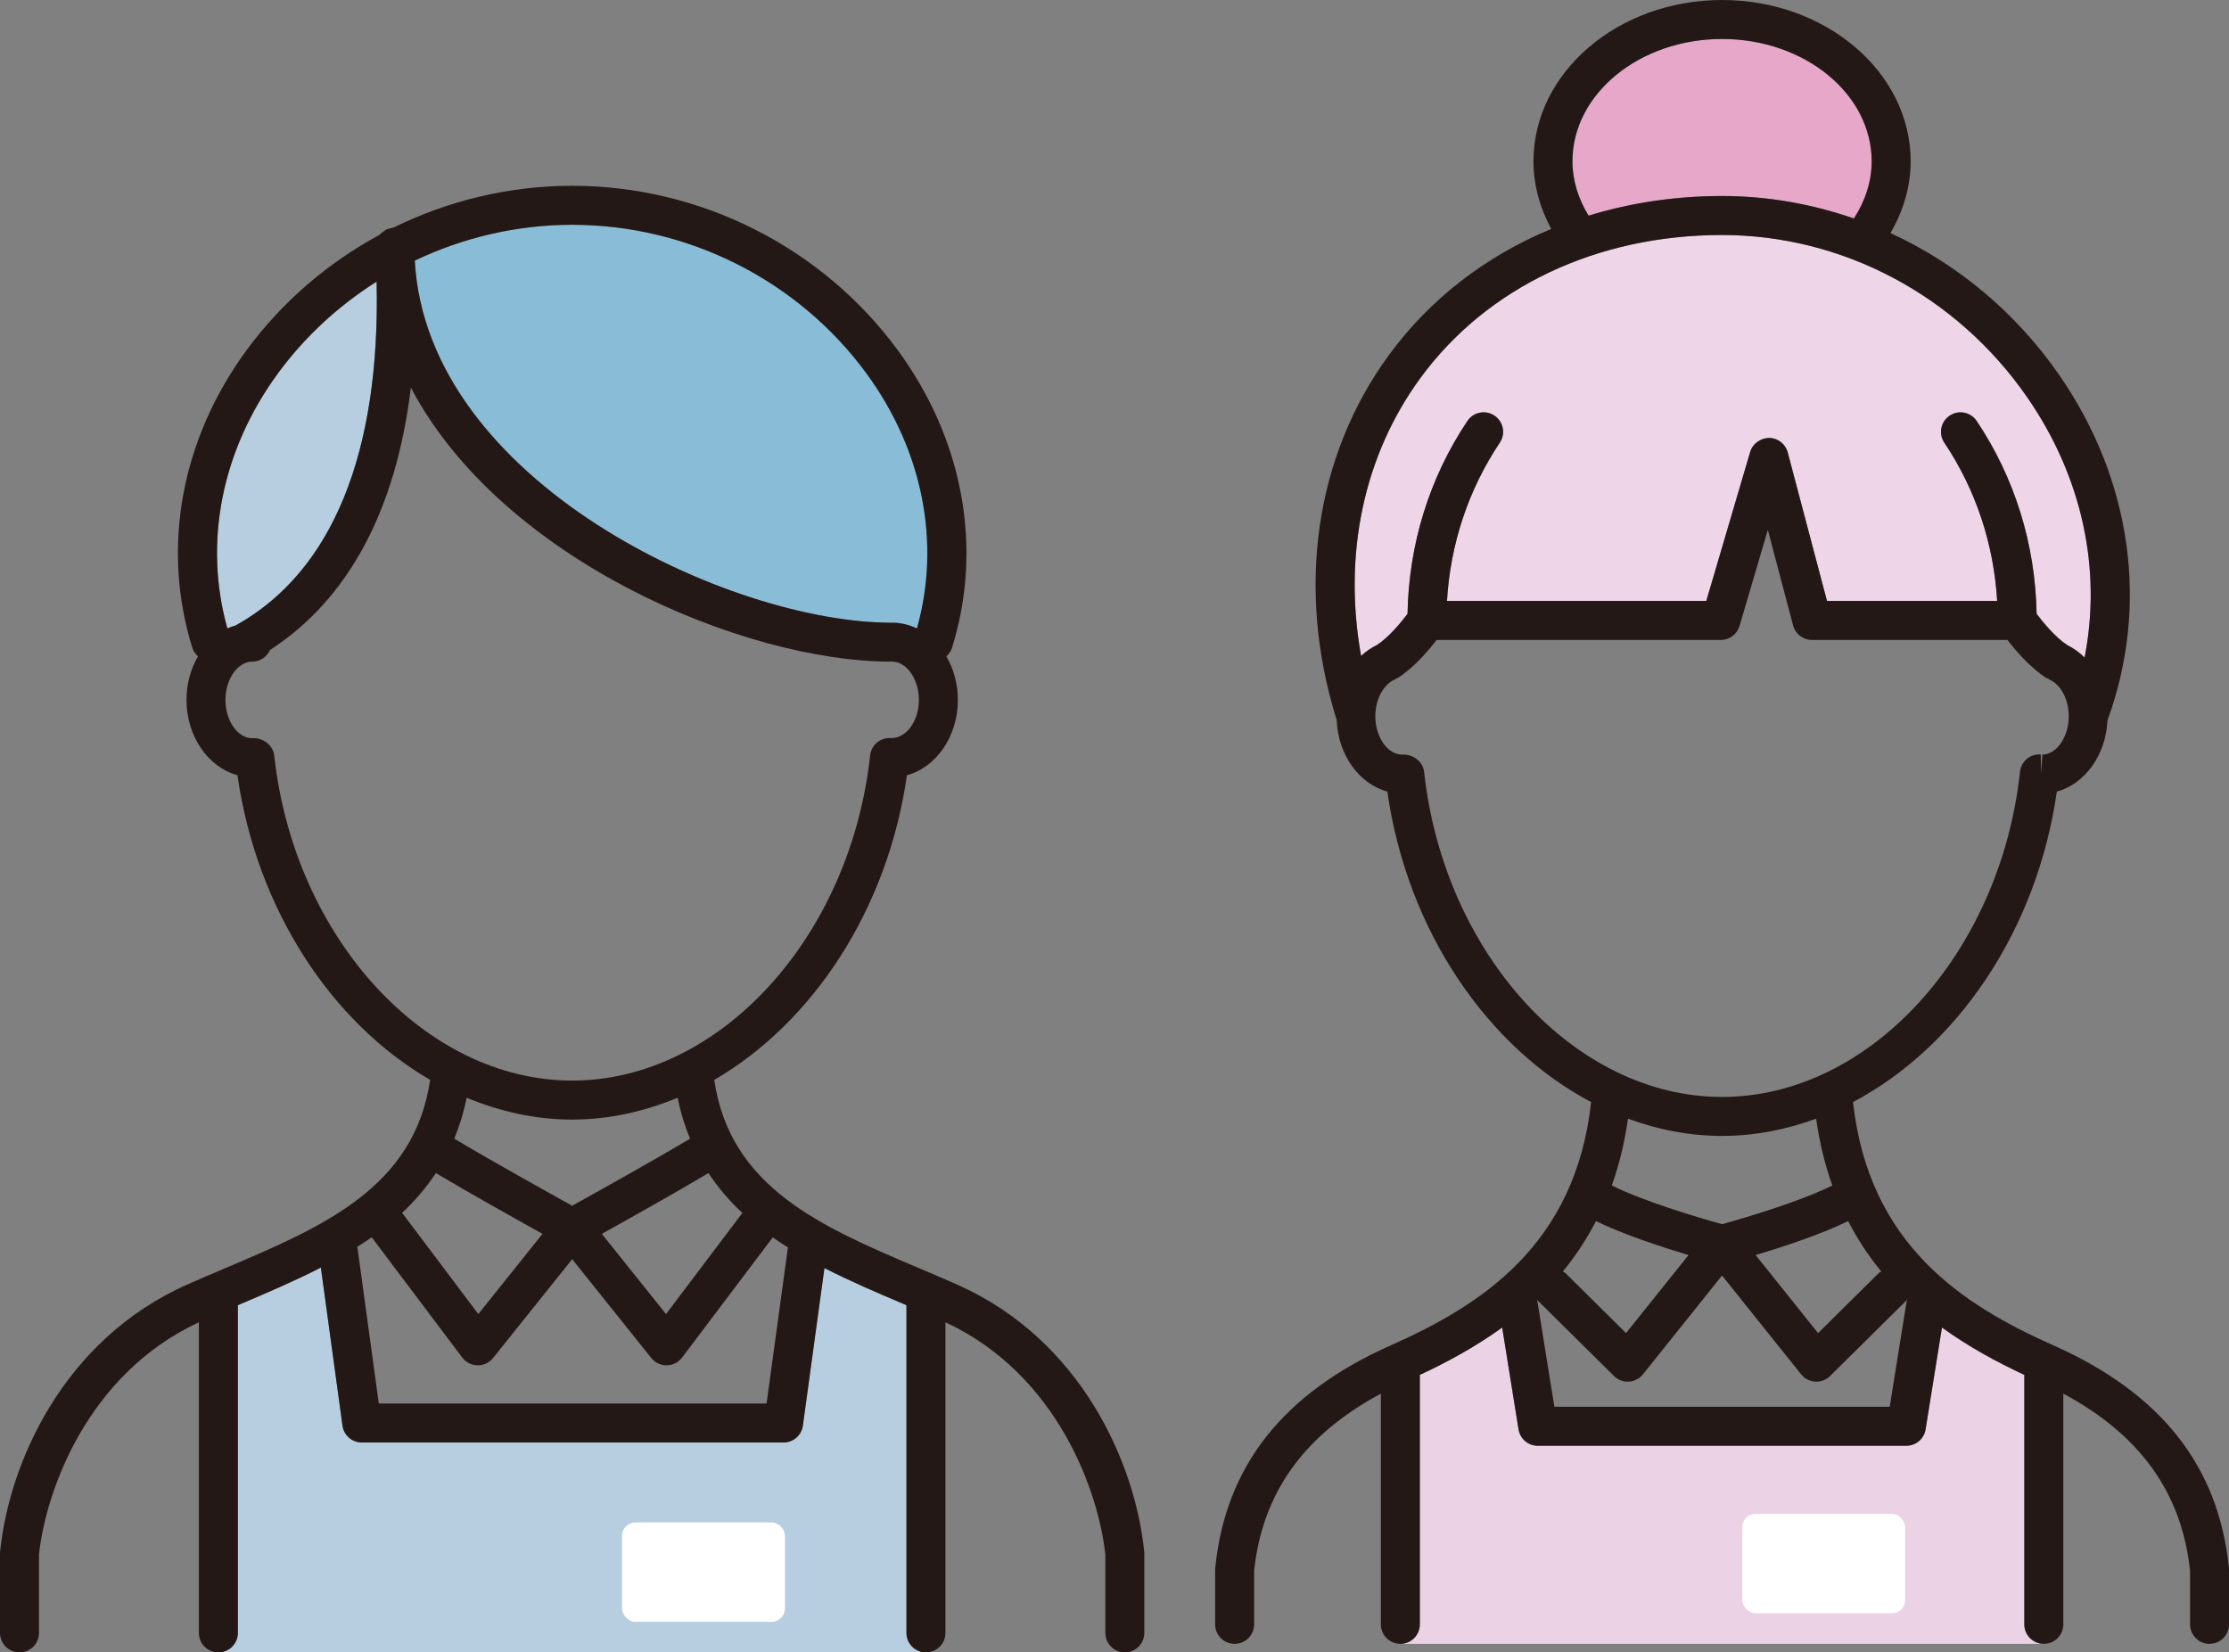 <?xml version="1.0" encoding="UTF-8"?>
<svg id="_レイヤー_1" data-name="レイヤー 1" xmlns="http://www.w3.org/2000/svg" viewBox="0 0 142.968 105.992">
  <rect x="0" y="0" width="142.968" height="105.992" fill="#808080" stroke="none"/>
  <defs>
    <style>
      .cls-1 {
        fill: #ebd3e5;
      }

      .cls-2 {
        fill: #fff;
      }

      .cls-3 {
        fill: #e7a7c9;
      }

      .cls-4 {
        fill: #89bdd7;
      }

      .cls-5 {
        fill: #eed5e7;
      }

      .cls-6 {
        fill: #231815;
      }

      .cls-7 {
        fill: #b6cedf;
      }
    </style>
  </defs>
  <path class="cls-7" d="M14.006,105.992c.69,0,1.25-.56,1.25-1.25v-21.02c.07-.03,.138-.06,.208-.09,1.69-.717,3.438-1.462,5.116-2.325l1.387,10.14c.085,.619,.613,1.081,1.238,1.081h27.053c.625,0,1.153-.461,1.238-1.081l1.383-10.107c1.658,.849,3.383,1.584,5.052,2.292,.07,.03,.139,.06,.209,.09v21.02c0,.69,.559,1.25,1.25,1.25H14.006Z"/>
  <path class="cls-4" d="M55.557,23.929c3.632,4.942,4.801,10.883,3.256,16.385-.492-.237-1.028-.372-1.591-.372-.016,0-.029,.008-.044,.009-.015,0-.028-.009-.044-.009-10.287,0-29.756-9.017-30.53-23.226,3.116-1.485,6.56-2.297,10.095-2.297,7.431,0,14.48,3.555,18.858,9.51Z"/>
  <path class="cls-7" d="M17.84,23.929c1.733-2.357,3.888-4.33,6.316-5.864,.252,10.992-2.842,18.588-9.005,22.036-.005,.003-.007,.008-.012,.011-.189,.057-.377,.117-.554,.203-1.545-5.502-.376-11.443,3.256-16.385Z"/>
  <path class="cls-6" d="M73.39,99.527c-.576-5.697-4.061-13.6-11.986-17.121-.82-.365-1.657-.72-2.496-1.076-6.221-2.639-12.091-5.147-13.096-12.061,6.304-3.657,11.126-10.916,12.358-19.542,1.869-.506,3.268-2.48,3.268-4.83,0-1.036-.274-1.997-.738-2.794,.158-.144,.291-.32,.36-.539,2.003-6.408,.731-13.376-3.488-19.116-4.847-6.593-12.649-10.53-20.872-10.53-4.022,0-7.94,.947-11.464,2.681-.07,.005-.128,.036-.194,.051-.083,.019-.167,.029-.242,.064-.074,.034-.133,.087-.199,.134-.065,.047-.133,.085-.188,.143-.02,.021-.037,.043-.055,.065-3.319,1.792-6.253,4.294-8.53,7.391-4.22,5.741-5.491,12.708-3.488,19.116,.069,.219,.202,.395,.36,.539-.464,.796-.738,1.757-.738,2.794,0,2.35,1.398,4.323,3.268,4.83,1.232,8.626,6.053,15.884,12.357,19.541-1.005,6.915-6.876,9.423-13.096,12.062-.84,.356-1.676,.71-2.496,1.075C4.069,85.927,.584,93.829,.007,99.527c-.005,.042-.007,.084-.007,.126v5.089c0,.69,.56,1.25,1.25,1.25s1.25-.56,1.25-1.25v-5.024c.426-4.019,3.063-11.555,10.256-14.901v19.926c0,.69,.56,1.25,1.25,1.25s1.25-.56,1.25-1.25v-21.02c.07-.03,.138-.06,.208-.09,1.69-.717,3.438-1.462,5.116-2.325l1.387,10.14c.085,.619,.613,1.081,1.238,1.081h27.053c.625,0,1.153-.461,1.238-1.081l1.383-10.107c1.658,.849,3.383,1.584,5.052,2.292,.07,.03,.139,.06,.209,.09v21.02c0,.69,.559,1.25,1.25,1.25s1.25-.56,1.25-1.25v-19.926c7.194,3.347,9.83,10.882,10.256,14.901v5.024c0,.69,.56,1.25,1.25,1.25s1.25-.56,1.25-1.25v-5.089c0-.042-.002-.084-.006-.126Zm-25.775-21.722l-4.896,6.487-4.119-5.146c1.743-.969,4.841-2.704,6.839-3.898,.63,.947,1.358,1.798,2.176,2.557Zm7.942-53.876c3.632,4.942,4.801,10.883,3.256,16.385-.492-.237-1.028-.372-1.591-.372-.016,0-.029,.008-.044,.009-.015,0-.028-.009-.044-.009-10.287,0-29.756-9.017-30.53-23.226,3.116-1.485,6.56-2.297,10.095-2.297,7.431,0,14.48,3.555,18.858,9.51Zm-37.717,0c1.733-2.357,3.888-4.33,6.316-5.864,.252,10.992-2.842,18.588-9.005,22.036-.005,.003-.007,.008-.012,.011-.189,.057-.377,.117-.554,.203-1.545-5.502-.376-11.443,3.256-16.385Zm-.253,24.528c-.074-.671-.739-1.158-1.412-1.104-.93,0-1.715-1.124-1.715-2.456s.785-2.456,1.715-2.456c.51,0,.946-.308,1.14-.746,5.027-3.255,8.09-8.976,9.038-16.836,5.82,11.083,21.431,17.582,30.781,17.582,.016,0,.029-.008,.044-.009,.015,0,.028,.009,.044,.009,.93,0,1.715,1.124,1.715,2.456s-.78,2.449-1.778,2.449h-.01c-.677-.055-1.266,.44-1.339,1.11-1.277,11.696-9.672,20.858-19.111,20.858s-17.834-9.162-19.111-20.858Zm19.111,23.358c2.34,0,4.615-.508,6.767-1.402,.187,.946,.458,1.817,.794,2.627-2.225,1.334-6.08,3.481-7.561,4.302-1.482-.821-5.337-2.968-7.562-4.302,.336-.81,.607-1.681,.793-2.627,2.153,.894,4.428,1.403,6.769,1.403Zm-8.741,3.433c1.998,1.193,5.096,2.929,6.839,3.898l-4.118,5.145-4.887-6.494c.814-.756,1.539-1.606,2.166-2.549Zm21.21,14.78H24.296l-1.376-10.052c.312-.198,.622-.398,.923-.61l5.806,7.714c.233,.309,.595,.493,.981,.499h.019c.379,0,.738-.172,.976-.469l5.074-6.34,5.074,6.34c.237,.296,.597,.469,.976,.469h.018c.386-.006,.748-.189,.98-.497l5.817-7.708c.317,.223,.644,.435,.974,.642l-1.37,10.012Z"/>
  <rect class="cls-2" x="39.899" y="97.655" width="10.446" height="6.378" rx=".85" ry=".85"/>
  <g>
    <path class="cls-1" d="M89.816,105.445c.69,0,1.25-.56,1.25-1.25v-16.003c1.758-.819,3.57-1.8,5.282-3.038l1.049,6.533c.098,.606,.62,1.052,1.234,1.052h23.64c.614,0,1.137-.446,1.234-1.052l1.05-6.533c1.713,1.238,3.525,2.22,5.283,3.038v16.003c0,.69,.56,1.25,1.25,1.25h-41.273Z"/>
    <path class="cls-3" d="M100.856,10.347c0-4.327,4.305-7.847,9.597-7.847s9.596,3.52,9.596,7.847c0,1.273-.401,2.535-1.141,3.669-2.696-.936-5.546-1.443-8.455-1.443-3.003,0-5.88,.439-8.563,1.261-.666-1.087-1.034-2.281-1.034-3.487Z"/>
    <path class="cls-5" d="M91.104,24.248c4.267-5.831,11.318-9.174,19.349-9.174,7.736,0,15.048,3.884,19.559,10.389,3.537,5.101,4.812,11.037,3.694,16.718-.328-.33-.701-.601-1.111-.801-.749-.485-1.549-1.446-1.967-2.006-.08-4.449-1.397-8.718-3.843-12.369-.383-.574-1.162-.727-1.733-.343-.574,.384-.728,1.161-.343,1.734,2.018,3.012,3.173,6.5,3.389,10.153h-10.915l-2.518-9.527c-.143-.542-.631-.923-1.191-.931-.543,.009-1.058,.359-1.217,.897l-2.816,9.561h-16.632c.217-3.653,1.372-7.141,3.389-10.154,.384-.573,.23-1.35-.344-1.734-.574-.384-1.35-.231-1.734,.343-2.445,3.652-3.761,7.921-3.841,12.37-.416,.558-1.213,1.516-1.967,2.004-.369,.18-.709,.411-1.012,.697-1.165-6.488,.152-12.836,3.805-17.828Z"/>
    <g>
      <path class="cls-6" d="M142.963,100.575c-.661-6.535-4.35-11.208-11.277-14.286-5.782-2.569-11.827-6.432-12.832-15.597,6.649-3.512,11.793-10.971,13.071-19.916,1.798-.488,3.147-2.336,3.248-4.567,2.691-7.362,1.566-15.431-3.105-22.171-2.786-4.018-6.545-7.128-10.814-9.089,.834-1.432,1.296-3.003,1.296-4.602,0-5.706-5.426-10.347-12.096-10.347s-12.097,4.642-12.097,10.347c0,1.501,.404,2.978,1.141,4.338-4.184,1.73-7.771,4.479-10.411,8.087-4.755,6.499-5.973,15.024-3.354,23.41,.091,2.244,1.445,4.105,3.25,4.594,1.278,8.945,6.422,16.404,13.071,19.916-1.005,9.165-7.05,13.028-12.832,15.597-6.928,3.078-10.616,7.751-11.277,14.286-.004,.042-.006,.084-.006,.126v3.494c0,.69,.559,1.25,1.25,1.25s1.25-.56,1.25-1.25v-3.43c.523-4.993,3.194-8.724,8.129-11.369v14.799c0,.69,.56,1.25,1.25,1.25s1.25-.56,1.25-1.25v-16.003c1.758-.819,3.57-1.8,5.282-3.038l1.049,6.533c.098,.606,.62,1.052,1.234,1.052h23.64c.614,0,1.137-.446,1.234-1.052l1.05-6.533c1.713,1.238,3.525,2.22,5.283,3.038v16.003c0,.69,.56,1.25,1.25,1.25s1.25-.56,1.25-1.25v-14.799c4.935,2.645,7.605,6.376,8.129,11.369v3.43c0,.69,.56,1.25,1.25,1.25s1.25-.56,1.25-1.25v-3.494c0-.042-.002-.084-.006-.126Zm-40.594-22.247c1.755,.861,4.245,1.673,5.933,2.177l-4.007,5.006-3.886-3.845c-.049-.049-.112-.071-.167-.11,.795-.961,1.507-2.039,2.127-3.229Zm18.296,3.229c-.055,.039-.118,.061-.167,.11l-3.886,3.845-4.007-5.006c1.688-.505,4.178-1.316,5.933-2.178,.62,1.19,1.332,2.268,2.127,3.229ZM100.856,10.347c0-4.327,4.305-7.847,9.597-7.847s9.596,3.52,9.596,7.847c0,1.273-.401,2.535-1.141,3.669-2.696-.936-5.546-1.443-8.455-1.443-3.003,0-5.88,.439-8.563,1.261-.666-1.087-1.034-2.281-1.034-3.487Zm-9.752,13.901c4.267-5.831,11.318-9.174,19.349-9.174,7.736,0,15.048,3.884,19.559,10.389,3.537,5.101,4.812,11.037,3.694,16.718-.328-.33-.701-.601-1.111-.801-.749-.485-1.549-1.446-1.967-2.006-.08-4.449-1.397-8.718-3.843-12.369-.383-.574-1.162-.727-1.733-.343-.574,.384-.728,1.161-.343,1.734,2.018,3.012,3.173,6.5,3.389,10.153h-10.915l-2.518-9.527c-.143-.542-.631-.923-1.191-.931-.543,.009-1.058,.359-1.217,.897l-2.816,9.561h-16.632c.217-3.653,1.372-7.141,3.389-10.154,.384-.573,.23-1.35-.344-1.734-.574-.384-1.35-.231-1.734,.343-2.445,3.652-3.761,7.921-3.841,12.37-.416,.558-1.213,1.516-1.967,2.004-.369,.18-.709,.411-1.012,.697-1.165-6.488,.152-12.836,3.805-17.828Zm.237,25.257c-.072-.666-.735-1.147-1.412-1.103-.93,0-1.715-1.125-1.715-2.456,0-1.082,.517-2.053,1.256-2.362,.024-.01,.039-.031,.062-.042,.044-.022,.091-.034,.133-.061,1.046-.675,1.971-1.768,2.48-2.431h18.229c.555,0,1.042-.365,1.199-.897l1.816-6.166,1.62,6.132c.145,.548,.642,.931,1.209,.931h12.541c.508,.663,1.434,1.756,2.48,2.431,.042,.027,.089,.039,.133,.061,.023,.011,.038,.032,.062,.042,.739,.309,1.256,1.28,1.256,2.362,0,1.332-.785,2.456-1.695,2.457l-.072,1.248-.031-1.256c-.687-.05-1.256,.445-1.328,1.111-1.277,11.696-9.672,20.858-19.111,20.858s-17.834-9.162-19.111-20.858Zm19.111,23.358c2.075,0,4.1-.396,6.034-1.106,.223,1.559,.571,2.988,1.04,4.283-1.947,.979-5.432,2.034-7.073,2.484-1.641-.45-5.126-1.504-7.074-2.483,.469-1.295,.817-2.725,1.04-4.283,1.934,.71,3.959,1.106,6.034,1.106Zm10.754,17.376h-21.509l-1.106-6.882c.023,.027,.033,.062,.059,.088l4.873,4.821c.234,.232,.551,.361,.879,.361,.024,0,.048,0,.072-.002,.353-.02,.683-.19,.903-.467l5.074-6.34,5.074,6.34c.221,.276,.55,.446,.903,.467,.024,.002,.048,.002,.072,.002,.328,0,.644-.129,.879-.361l4.873-4.821c.026-.025,.035-.059,.058-.086l-1.105,6.88Z"/>
      <rect class="cls-2" x="111.75" y="97.108" width="10.446" height="6.378" rx=".85" ry=".85"/>
    </g>
  </g>
</svg>